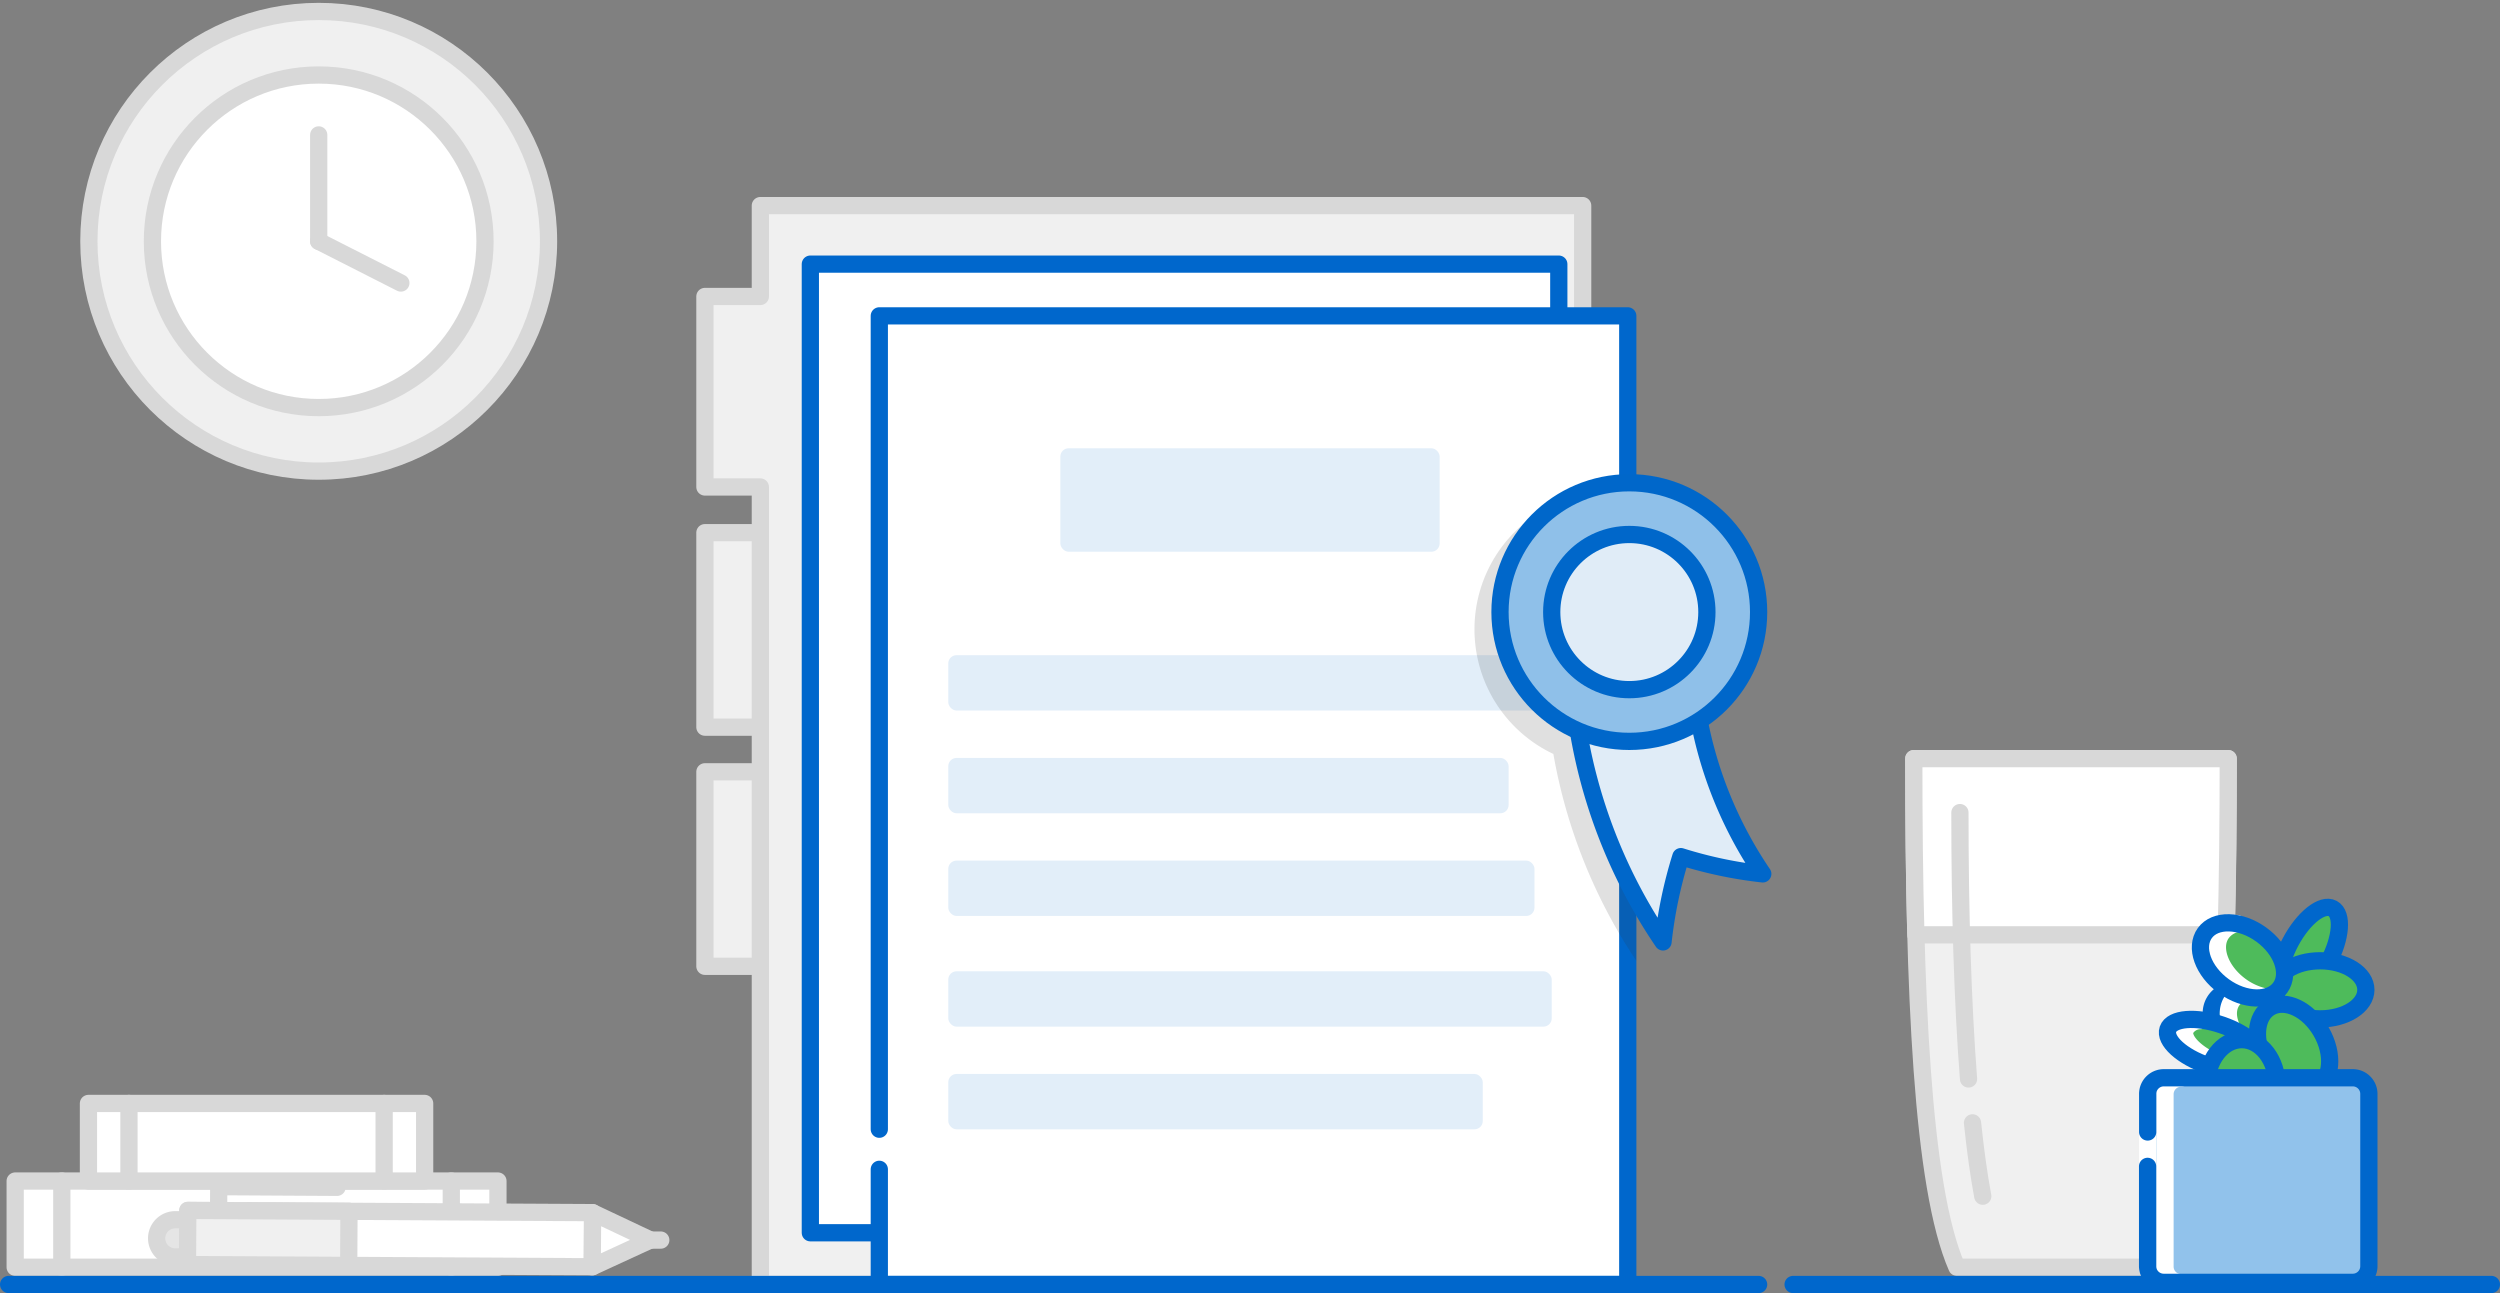 <svg id="Layer_1" data-name="Layer 1" xmlns="http://www.w3.org/2000/svg" viewBox="0 0 290 150"><rect x="0" y="0" width="290" height="150" fill="#808080" stroke="none"/><defs><style>.cls-1,.cls-10{fill:#fff;}.cls-1,.cls-2,.cls-3,.cls-4{stroke:#d8d8d8;}.cls-1,.cls-10,.cls-14,.cls-16,.cls-2,.cls-3,.cls-4,.cls-6,.cls-7,.cls-8{stroke-linecap:round;}.cls-1,.cls-10,.cls-14,.cls-15,.cls-16,.cls-2,.cls-3,.cls-4,.cls-6,.cls-7,.cls-8{stroke-linejoin:round;stroke-width:2px;}.cls-2{fill:#e5e5e5;}.cls-14,.cls-3,.cls-6,.cls-7{fill:none;}.cls-4{fill:#f0f0f0;}.cls-5,.cls-8{fill:#4ebb5b;}.cls-10,.cls-6,.cls-8{stroke:#0067cc;}.cls-7{stroke:#fff;}.cls-9{fill:#91c2eb;}.cls-11{fill:#e2eef9;}.cls-12{fill:#333;opacity:0.15;}.cls-13,.cls-16{fill:#e0ecf7;}.cls-14,.cls-15,.cls-16{stroke:#0067ca;}.cls-15{fill:#8fc0e9;}</style></defs><title>HowAwardRecipientsAreSelected</title><rect class="cls-1" x="1.76" y="137" width="56" height="10" transform="translate(59.52 284) rotate(180)"/><line class="cls-1" x1="7.17" y1="147" x2="7.17" y2="137"/><line class="cls-1" x1="52.35" y1="147" x2="52.35" y2="137"/><rect class="cls-1" x="10.26" y="128" width="39" height="9" transform="translate(59.52 265) rotate(180)"/><line class="cls-1" x1="14.96" y1="137" x2="14.96" y2="128"/><line class="cls-1" x1="44.56" y1="137" x2="44.56" y2="128"/><path class="cls-2" d="M21.76,145.81H20.32a2.17,2.17,0,0,1-2.15-2.17h0a2.16,2.16,0,0,1,2.18-2.15h1.44"/><polyline class="cls-3" points="25.36 140.44 25.37 137.65 39.1 137.73"/><rect class="cls-1" x="42.11" y="120.22" width="6.28" height="46.94" transform="translate(-98.68 188.15) rotate(-89.69)"/><rect class="cls-4" x="27.99" y="134.26" width="6.28" height="18.7" transform="translate(-112.66 173.95) rotate(-89.69)"/><polygon class="cls-1" points="68.74 140.67 75.45 143.84 68.7 146.95 68.74 140.67"/><line class="cls-3" x1="75.45" y1="143.85" x2="76.65" y2="143.85"/><path class="cls-4" d="M258.46,88c0,26.88-.93,49.69-5,59H227c-4.07-9.31-5-32.12-5-59Z"/><path class="cls-1" d="M222.24,108.44h36c.17-6.41.24-13.28.24-20.44H222C222,95.16,222.06,102,222.24,108.44Z"/><path class="cls-3" d="M228.35,125.16c-.68-8.84-1-19.4-1-30.9"/><path class="cls-3" d="M230,138.76c-.47-2.52-.86-5.38-1.19-8.51"/><circle class="cls-4" cx="36.97" cy="27.99" r="26.66"/><circle class="cls-1" cx="36.97" cy="27.99" r="19.29"/><line class="cls-3" x1="36.97" y1="27.99" x2="36.97" y2="15.65"/><line class="cls-3" x1="36.97" y1="27.99" x2="46.5" y2="32.83"/><ellipse class="cls-5" cx="261.54" cy="118.92" rx="3.7" ry="5.4" transform="translate(27.79 285.96) rotate(-60)"/><path class="cls-6" d="M264.14,123a6.56,6.56,0,0,1-4.45-.89c-2.58-1.5-3.85-4.14-2.83-5.9s3.95-2,6.53-.5,3.85,4.13,2.83,5.9a3,3,0,0,1-2.08,1.39"/><path class="cls-7" d="M264.09,123a7.43,7.43,0,0,1-2.42-.89c-2.58-1.5-3.85-4.14-2.83-5.9a3,3,0,0,1,2.13-1.4"/><ellipse class="cls-5" cx="256.92" cy="121.26" rx="2.49" ry="5.73" transform="translate(59.32 325.38) rotate(-71.2)"/><path class="cls-7" d="M264.37,123a1,1,0,0,1-.05.16c-.44,1.3-3.23,1.53-6.22.51s-5.07-2.91-4.63-4.21a2,2,0,0,1,1.75-1.07"/><ellipse class="cls-6" cx="256.92" cy="121.26" rx="2.49" ry="5.73" transform="translate(59.32 325.38) rotate(-71.2)"/><ellipse class="cls-8" cx="267.89" cy="110.44" rx="5.73" ry="2.49" transform="translate(44.65 295.17) rotate(-62.01)"/><ellipse class="cls-8" cx="269.14" cy="114.82" rx="5.3" ry="3.37"/><ellipse class="cls-5" cx="260.13" cy="111.39" rx="3.7" ry="5.4" transform="translate(17.42 256.89) rotate(-54.12)"/><path class="cls-7" d="M262.76,115.65a7.5,7.5,0,0,1-2.82-1.26c-2.42-1.75-3.41-4.51-2.21-6.16a2.9,2.9,0,0,1,1.74-1.1"/><ellipse class="cls-6" cx="260.13" cy="111.39" rx="3.7" ry="5.4" transform="translate(17.42 256.89) rotate(-54.12)"/><ellipse class="cls-8" cx="266.06" cy="121.52" rx="3.7" ry="5.4" transform="translate(-25.12 149.31) rotate(-30)"/><ellipse class="cls-5" cx="260.05" cy="125.97" rx="4.09" ry="5.37"/><ellipse class="cls-6" cx="260.05" cy="125.97" rx="4.09" ry="5.37"/><rect class="cls-9" x="249.12" y="125.06" width="25.67" height="23.69" rx="1.89" ry="1.89"/><path class="cls-7" d="M253,125.06a1.87,1.87,0,0,0-1.86,1.87v20a1.86,1.86,0,0,0,1.86,1.86"/><path class="cls-7" d="M251,125.06a1.87,1.87,0,0,0-1.87,1.87v20a1.87,1.87,0,0,0,1.87,1.86"/><path class="cls-6" d="M249.12,135.3v11.59a1.87,1.87,0,0,0,1.87,1.86h21.93a1.87,1.87,0,0,0,1.87-1.86v-20a1.87,1.87,0,0,0-1.87-1.87H251a1.87,1.87,0,0,0-1.87,1.87v4.42"/><polygon class="cls-4" points="88.2 56.49 81.77 56.49 81.77 34.39 88.2 34.39 88.2 23.85 183.59 23.85 183.59 148.98 88.2 148.98 88.2 56.49"/><rect class="cls-4" x="73.71" y="69.85" width="22.56" height="6.43" transform="translate(158.05 -11.92) rotate(90)"/><rect class="cls-4" x="73.71" y="97.59" width="22.56" height="6.43" transform="translate(185.79 15.82) rotate(90)"/><polyline class="cls-10" points="180.82 48.65 180.82 143 94 143 94 30.64 180.82 30.64 180.82 44"/><polyline class="cls-10" points="102 130.99 102 36.64 188.82 36.64 188.82 149 102 149 102 135.64"/><line class="cls-6" x1="208" y1="149" x2="289" y2="149"/><line class="cls-6" x1="1" y1="149" x2="204" y2="149"/><rect class="cls-11" x="123" y="52" width="44" height="12" rx="0.96" ry="0.96"/><rect class="cls-11" x="110" y="76" width="70" height="6.42" rx="0.96" ry="0.96"/><rect class="cls-11" x="110" y="87.92" width="65" height="6.42" rx="0.96" ry="0.96"/><rect class="cls-11" x="110" y="99.83" width="68" height="6.42" rx="0.96" ry="0.96"/><rect class="cls-11" x="110" y="112.67" width="70" height="6.42" rx="0.96" ry="0.96"/><rect class="cls-11" x="110" y="124.58" width="62" height="6.42" rx="0.96" ry="0.96"/><path class="cls-12" d="M189.82,57.26A16.25,16.25,0,0,0,187,57a16,16,0,0,0-6.81,30.46,62.55,62.55,0,0,0,9.63,24Z"/><path class="cls-13" d="M204.48,101.37a49.77,49.77,0,0,1-9.5-2,52.36,52.36,0,0,0-2.07,9.89,61.63,61.63,0,0,1-10.67-34.63h14A47.65,47.65,0,0,0,204.48,101.37Z"/><path class="cls-14" d="M204.48,101.37a49.77,49.77,0,0,1-9.5-2,52.36,52.36,0,0,0-2.07,9.89,61.63,61.63,0,0,1-10.67-34.63h14A47.65,47.65,0,0,0,204.48,101.37Z"/><circle class="cls-15" cx="189" cy="71" r="15"/><circle class="cls-16" cx="189" cy="71" r="9"/></svg>
